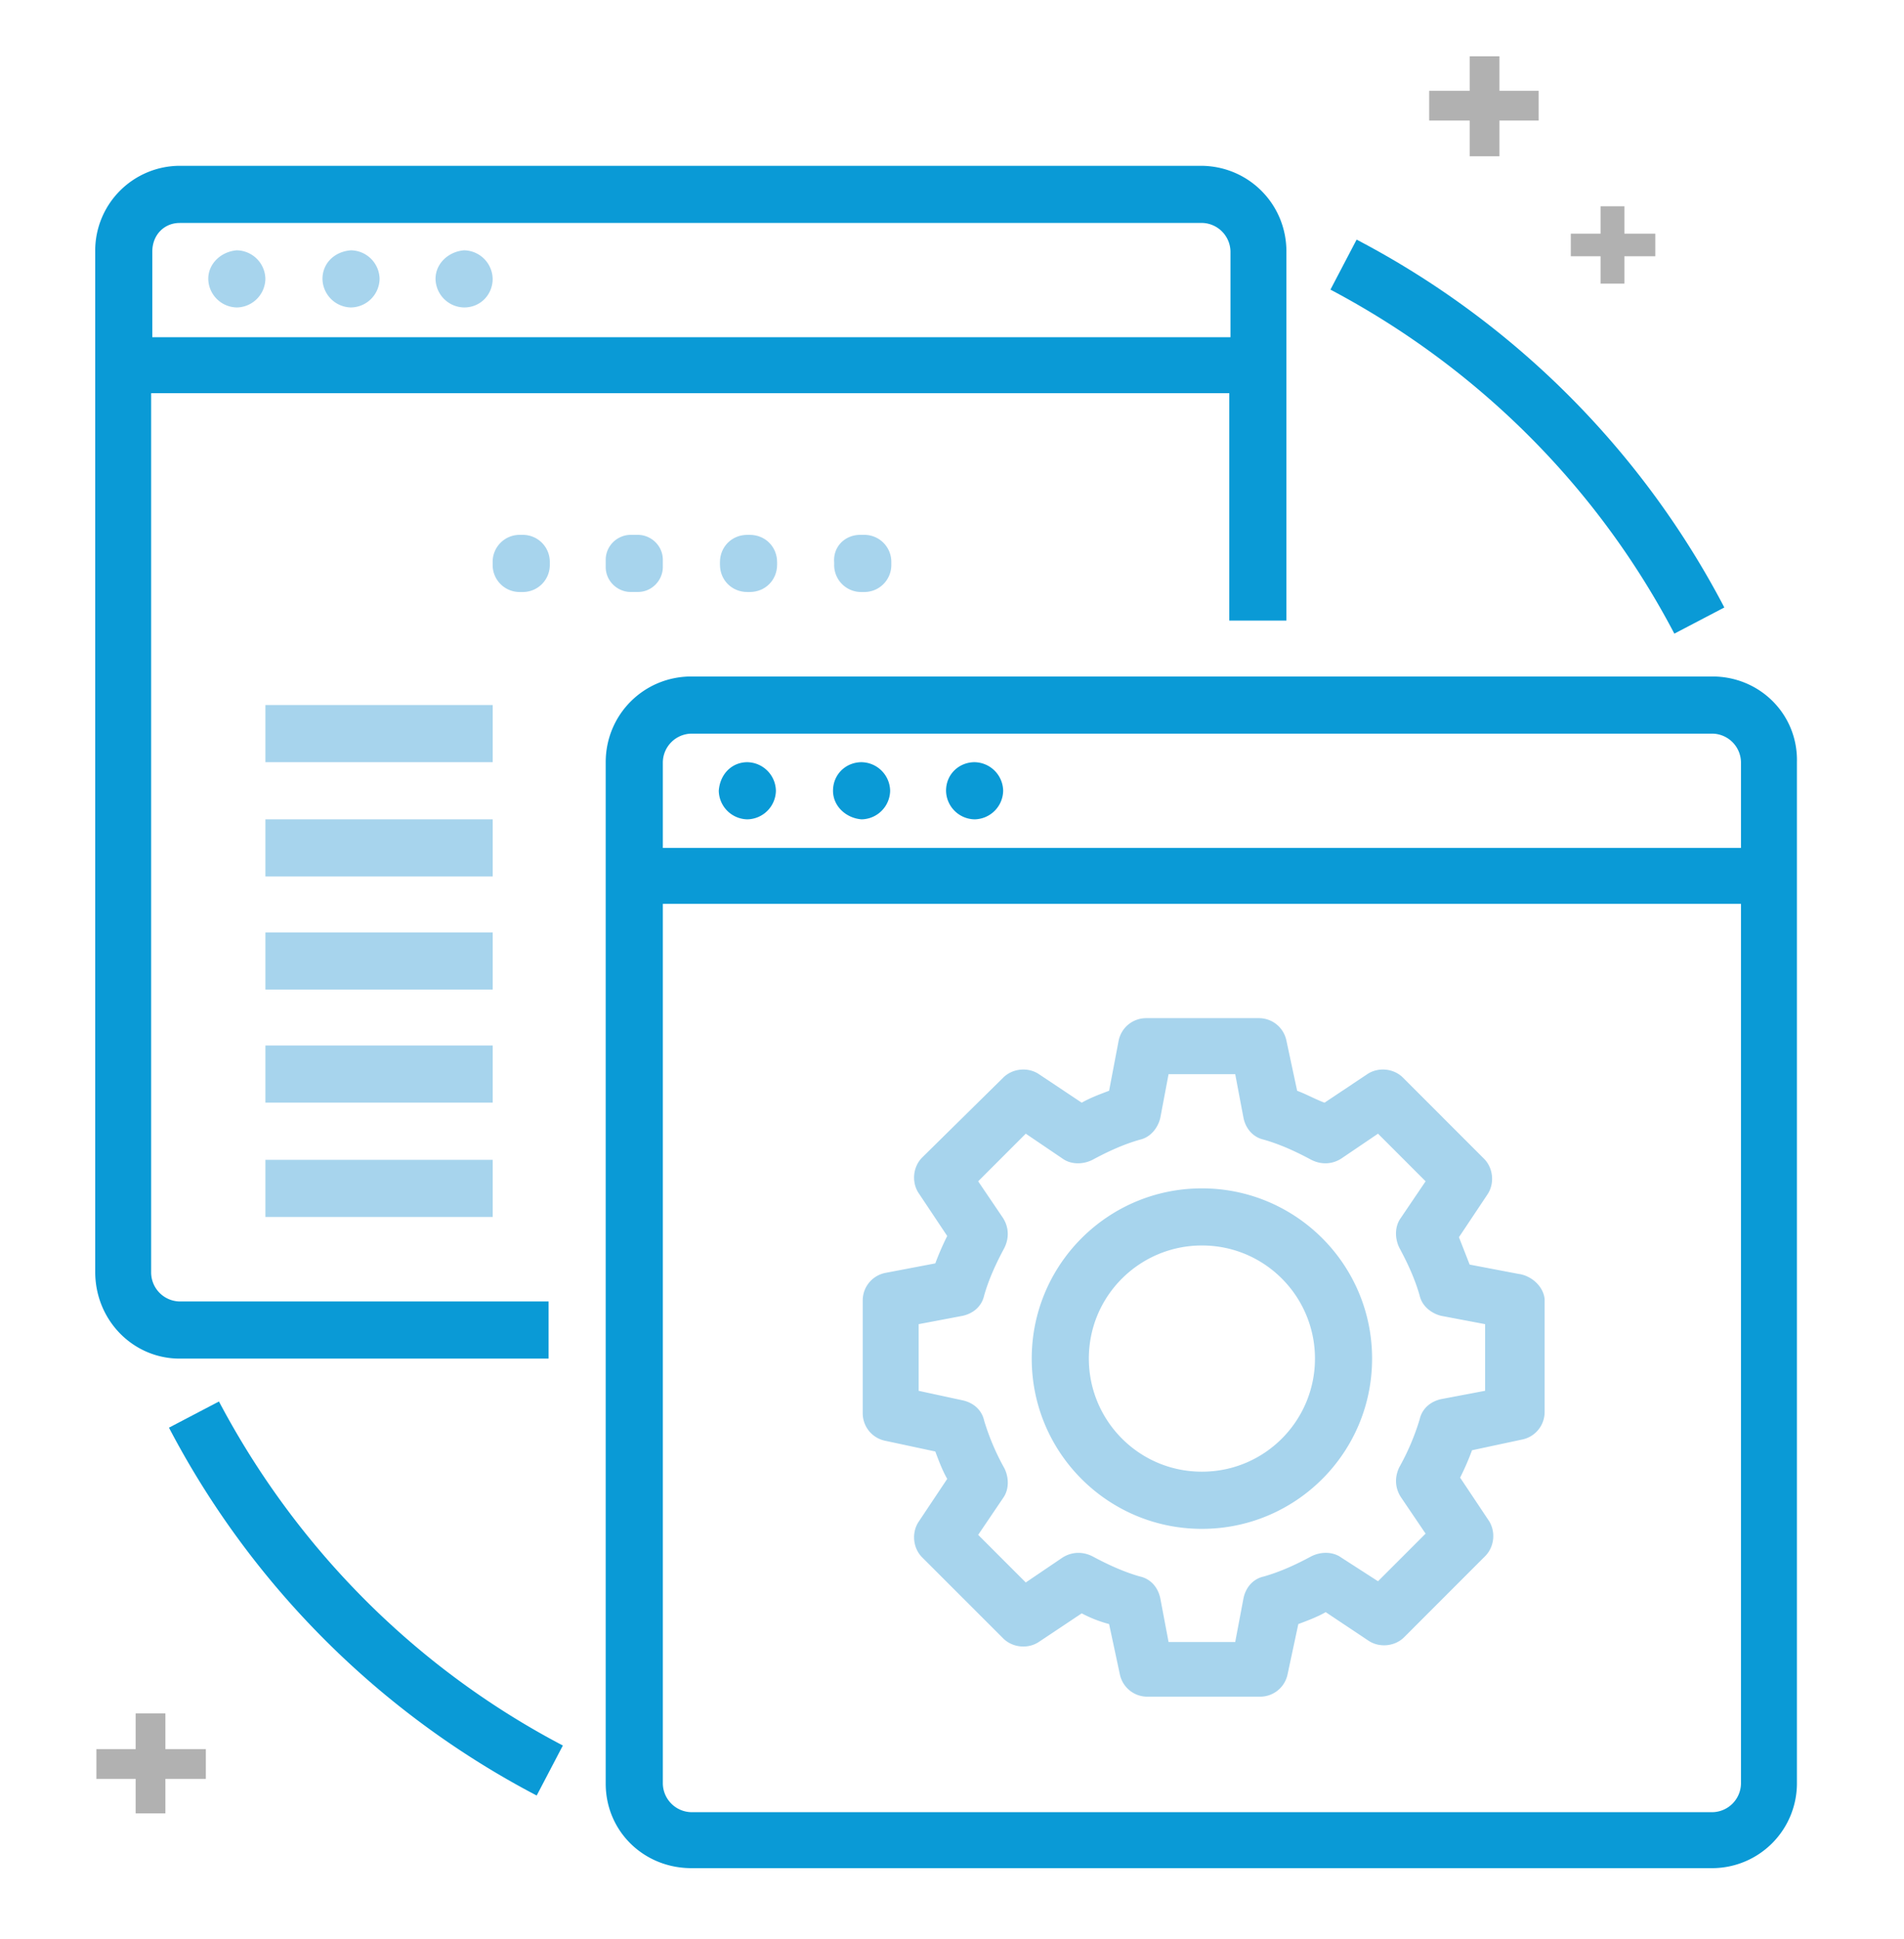 <svg xmlns="http://www.w3.org/2000/svg" xmlns:xlink="http://www.w3.org/1999/xlink" width="55" height="56" fill="none" xmlns:v="https://vecta.io/nano"><g clip-path="url(#A)"><g fill="#b1b1b1"><path d="M43.244 1.728h-.687v2.716h.688V1.728z"/><path d="M43.313 4.513h-.859V1.625h.859v2.888zm-.687-.172h.481V1.797h-.481v2.544z"/><path d="M44.344 2.725h-2.956v.688h2.956v-.687z"/><path d="M44.447 3.481h-3.163v-.859h3.163v.859zM41.49 3.31h2.784v-.481H41.49v.481zm5.363 2.715h-.516v2.097h.516V6.025z"/><path d="M46.922 8.19h-.687V5.956h.688V8.19zm-.516-.137h.378V6.094h-.378v1.959z"/><path d="M47.747 6.815h-2.303v.516h2.303v-.516z"/><path d="M47.816 7.4h-2.441v-.653h2.441V7.4zm-2.303-.138h2.131v-.378h-2.131v.378zM4.709 49.578h-.687v2.716h.688v-2.716z"/><path d="M4.778 52.363h-.859v-2.888h.859v2.888zm-.687-.172h.481v-2.509h-.481v2.509z"/><path d="M5.809 50.609H2.853v.688h2.956v-.687z"/><path d="M5.912 51.366H2.784v-.859h3.162v.859h-.034zm-2.956-.206H5.74v-.481H2.956v.481z"/></g><path d="M5.191 39.231h10.656v-1.65H5.191a.84.84 0 0 1-.825-.825V11.353h31.144v6.566h1.65V7.263c0-1.375-1.1-2.475-2.475-2.475H5.191A2.45 2.45 0 0 0 2.75 7.228v29.494c0 1.409 1.1 2.509 2.441 2.509zm0-32.794h29.528a.84.84 0 0 1 .825.825v2.475H4.4V7.263c0-.481.344-.825.791-.825z" fill="#0a9ad6"/><g fill="#a7d4ed"><path d="M6.841 7.228a.84.84 0 0 1 .825.825.84.84 0 0 1-.825.825.84.84 0 0 1-.825-.825c0-.447.378-.791.825-.825 0 .034 0 0 0 0zm3.299 0a.84.84 0 0 1 .825.825.84.84 0 0 1-.825.825.84.84 0 0 1-.825-.825c0-.447.344-.791.825-.825-.034.034-.034 0 0 0zm3.266 0a.84.84 0 0 1 .825.825c0 .447-.344.825-.825.825a.84.84 0 0 1-.825-.825c0-.447.378-.791.825-.825 0 .034 0 0 0 0zm4.813 8.216h.206c.378 0 .722.309.722.722v.206c0 .378-.309.722-.722.722h-.206c-.378 0-.722-.309-.722-.722v-.206c0-.413.344-.722.722-.722z"/><use xlink:href="#B"/><path d="M24.853 15.444h.103a.78.78 0 0 1 .791.791v.069a.78.78 0 0 1-.791.791h-.069a.78.78 0 0 1-.791-.791v-.069c-.034-.447.309-.791.756-.791zm-9.831 0h.069a.78.78 0 0 1 .791.791v.069a.78.78 0 0 1-.791.791h-.069a.78.78 0 0 1-.791-.791v-.069a.78.78 0 0 1 .791-.791z"/></g><g fill="#0a9ad6"><path d="M49.466 19.534H19.972c-1.375 0-2.475 1.1-2.475 2.475v29.494c0 1.375 1.1 2.441 2.475 2.441h29.494a2.45 2.45 0 0 0 2.441-2.441V22.009c.034-1.375-1.066-2.475-2.441-2.475zm-29.494 1.65h29.494a.84.84 0 0 1 .825.825v2.475H19.147v-2.475a.84.84 0 0 1 .825-.825zm29.494 31.144H19.972a.84.84 0 0 1-.825-.825V26.1h31.144v25.403a.84.84 0 0 1-.825.825zM21.588 22.009a.84.84 0 0 1 .825.825.84.84 0 0 1-.825.825.84.84 0 0 1-.825-.825c.034-.481.378-.825.825-.825zm3.3 0a.84.84 0 0 1 .825.825.84.84 0 0 1-.825.825c-.447-.034-.825-.378-.825-.825 0-.481.378-.825.825-.825zm3.265 0a.84.84 0 0 1 .825.825.84.84 0 0 1-.825.825.84.84 0 0 1-.825-.825c0-.481.378-.825.825-.825z"/></g><g fill="#a7d4ed"><path d="M34.719 34.315c-2.716 0-4.916 2.2-4.916 4.916s2.2 4.916 4.916 4.916 4.916-2.2 4.916-4.916-2.2-4.916-4.916-4.916zm0 8.181c-1.822 0-3.266-1.478-3.266-3.266 0-1.822 1.478-3.266 3.266-3.266 1.822 0 3.266 1.478 3.266 3.266s-1.444 3.266-3.266 3.266zm9.178-5.705l-1.444-.275-.309-.791.825-1.237c.206-.309.172-.756-.103-1.031l-2.337-2.338c-.275-.275-.722-.309-1.031-.103l-1.237.825c-.275-.103-.516-.241-.791-.344l-.309-1.444a.81.81 0 0 0-.791-.653h-3.266a.81.81 0 0 0-.791.653l-.275 1.444c-.275.103-.55.206-.791.344l-1.238-.825c-.309-.206-.756-.172-1.031.103l-2.338 2.303c-.275.275-.309.722-.103 1.031l.825 1.237a7.96 7.96 0 0 0-.344.791l-1.444.275a.81.81 0 0 0-.653.791v3.266a.81.81 0 0 0 .653.791l1.444.309c.103.275.206.55.344.791l-.825 1.237c-.206.309-.172.756.103 1.031l2.338 2.337c.275.275.722.309 1.031.103l1.238-.825a3.75 3.75 0 0 0 .791.309l.309 1.444a.81.81 0 0 0 .791.653h3.266a.81.81 0 0 0 .791-.653l.309-1.444c.275-.103.55-.206.791-.344l1.237.825c.309.206.756.172 1.031-.103l2.337-2.338c.275-.275.309-.722.103-1.031l-.825-1.237a7.73 7.73 0 0 0 .344-.791l1.444-.309a.81.81 0 0 0 .653-.791v-3.266c-.034-.344-.344-.653-.722-.722zM42.9 40.16l-1.272.241c-.309.069-.55.275-.619.584a6.89 6.89 0 0 1-.584 1.375c-.137.275-.137.584.034.859l.722 1.066-1.375 1.375-1.066-.687c-.241-.172-.584-.172-.859-.034-.447.241-.894.447-1.375.584-.309.069-.516.309-.584.619l-.241 1.272h-1.925l-.241-1.272c-.069-.309-.275-.55-.584-.619-.481-.137-.928-.344-1.375-.584-.275-.137-.584-.137-.859.034l-1.066.722-1.375-1.375.722-1.066c.172-.241.172-.584.034-.859a6.89 6.89 0 0 1-.584-1.375c-.069-.309-.309-.516-.619-.584l-1.272-.275v-1.925l1.272-.241c.309-.069.55-.275.619-.584.137-.481.344-.928.584-1.375.137-.275.137-.584-.034-.859l-.722-1.066 1.375-1.375 1.066.722c.241.172.584.172.859.034.447-.241.894-.447 1.375-.584.309-.069.516-.344.584-.619l.241-1.272h1.925l.241 1.272c.069.309.275.55.584.619.481.138.928.344 1.375.584.275.138.584.138.859-.034l1.066-.722 1.375 1.375-.722 1.066c-.172.241-.172.584-.034.859.241.447.447.894.584 1.375.069.309.344.516.619.584l1.272.241v1.925z"/></g><g fill="#0a9ad6"><path d="M6.325 40.469l-1.444.756a25.13 25.13 0 0 0 10.622 10.622l.756-1.444c-4.262-2.234-7.7-5.706-9.934-9.934zm42.041-22.172l1.444-.756A25.13 25.13 0 0 0 39.188 6.919l-.756 1.444c4.228 2.234 7.7 5.672 9.934 9.934z"/></g><g fill="#a7d4ed"><path d="M7.666 20.359h6.566v1.65H7.666v-1.65zm0 3.3h6.566v1.65H7.666v-1.65zm0 3.266h6.566v1.65H7.666v-1.65zm0 3.265h6.566v1.65H7.666v-1.65zm0 3.301h6.566v1.65H7.666v-1.65z"/></g></g><defs><clipPath id="A"><path fill="#fff" transform="translate(2.75 1.625)" d="M0 0h49.191v52.353H0z"/></clipPath><path id="B" d="M21.588 15.444h.069c.447 0 .791.344.791.791v.069c0 .447-.344.791-.791.791h-.069c-.447 0-.791-.344-.791-.791v-.069c0-.447.344-.791.791-.791z"/></defs></svg>